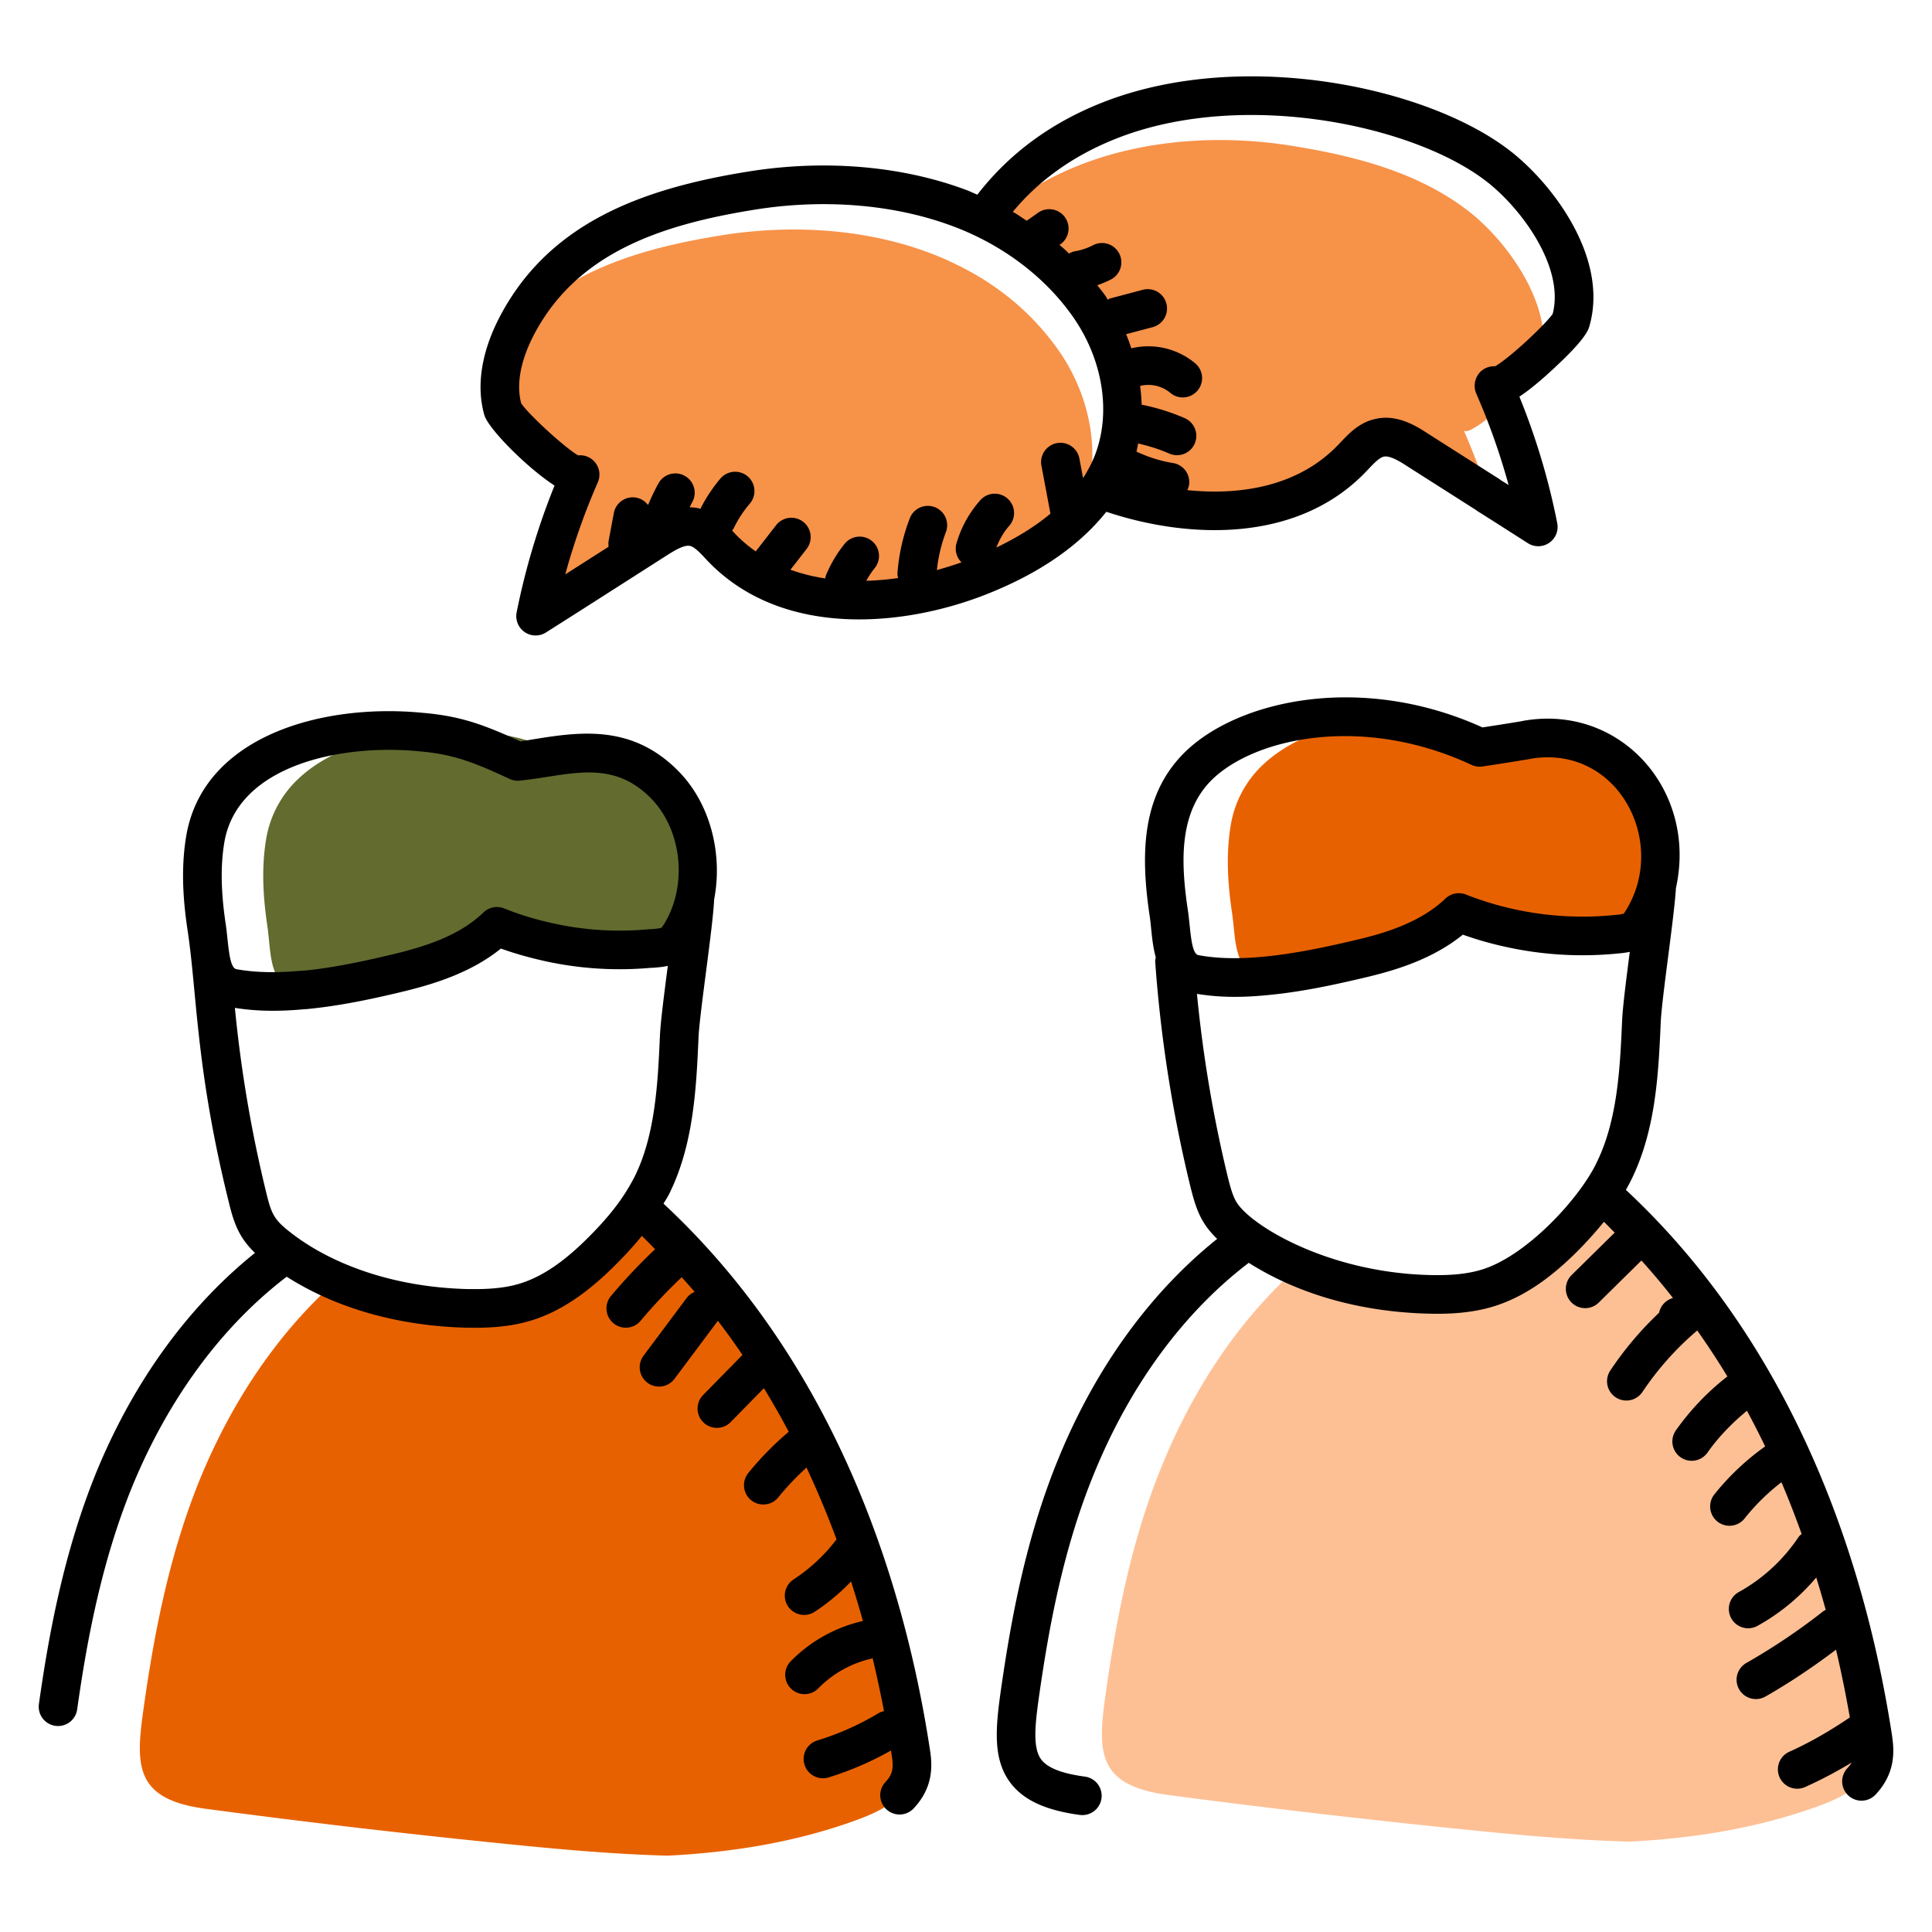 <?xml version="1.0" encoding="UTF-8"?>
<svg xmlns="http://www.w3.org/2000/svg" xmlns:xlink="http://www.w3.org/1999/xlink" xmlns:svgjs="http://svgjs.com/svgjs" id="SvgjsSvg1177" width="288" height="288" version="1.1">
  <defs id="SvgjsDefs1178"></defs>
  <g id="SvgjsG1179">
    <svg xmlns="http://www.w3.org/2000/svg" viewBox="0 0 100 100" width="288" height="288">
      <path fill="#f79249" d="M56.02 26.3a3.83 3.83 0 0 1-.087.196c-1.325 1.404-3.092 2.444-4.887 3.19-4.485 1.884-10.264 2.188-13.65-1.296-.432-.451-.853-.971-1.462-1.109-.687-.147-1.364.246-1.953.619-2.09 1.334-4.17 2.669-6.26 3.993a35.721 35.721 0 0 1 2.306-7.33c-.255.57-3.827-2.737-3.994-3.346-.383-1.334-.049-2.806.618-4.16 0-.01.01-.02.01-.02a11.087 11.087 0 0 1 1.698-1.6c2.56-1.913 5.77-2.737 8.93-3.248 3.542-.579 7.418-.382 10.833.903.422.157.834.334 1.236.53 2.149 1.01 4.043 2.512 5.475 4.573 1.62 2.345 2.238 5.466 1.188 8.105z" class="colorf7ca49 svgShape"></path>
      <path fill="#f79249" d="M79.885 18.205c-.029.235-.068.47-.137.706-.088.304-1.03 1.286-1.982 2.12-.942.824-1.884 1.501-2.012 1.226.481 1.09.903 2.218 1.276 3.356-1.227-.775-2.443-1.56-3.67-2.335-.589-.383-1.266-.775-1.953-.618-.608.127-1.03.657-1.462 1.099-3.238 3.336-8.665 3.199-13.05 1.54.264-.412.5-.853.686-1.315 1.05-2.64.432-5.76-1.187-8.105a12.873 12.873 0 0 0-1.708-1.992 2.962 2.962 0 0 0-.412-.373 11.04 11.04 0 0 0-.991-.814 14.001 14.001 0 0 0-1.364-.874 9.372 9.372 0 0 0-.697-.363c1.413-1.344 3.082-2.325 4.877-3.002 3.415-1.286 7.291-1.482 10.834-.903 3.16.51 6.368 1.334 8.93 3.258 1.991 1.481 4.317 4.621 4.022 7.389z" class="colorf7ca49 svgShape"></path>
      <path fill="#636b2f" d="M35.237 48.33c-.117.196-.255.392-.441.52-.216.147-.49.186-.746.216-.128.01-.255.03-.383.03-.01.009-.02.009-.03 0a17.435 17.435 0 0 1-4.778-1.149c-.275.265-.579.51-.893.716a16.179 16.179 0 0 1-2.247-.716c-1.354 1.305-3.18 1.933-4.965 2.375-1.502.363-3.239.746-4.956.912h-.01a5.865 5.865 0 0 1-.598-.088c-1.266-.235-1.168-1.933-1.344-3.16-.226-1.501-.324-3.042-.069-4.563a5.504 5.504 0 0 1 1.737-3.179c1.56-1.433 3.915-2.149 6.25-2.355 1.963-.186 3.896-.02 5.348.383.54.147 1.364.49 1.983.765h.01c.48.206.834.373.834.373s.961-.147 1.825-.294a5.746 5.746 0 0 1 2.698 1.56c1.865 1.953 2.208 5.309.775 7.654z" class="color7a7979 svgShape"></path>
      <path fill="#e86100" d="M85.027 47.613c-.118.197-.245.383-.431.51-.226.148-.491.187-.756.217l-.314.029a17.593 17.593 0 0 1-4.74-1.138c-.294.275-.598.53-.932.736a16.642 16.642 0 0 1-2.345-.736c-1.354 1.295-3.17 1.933-4.965 2.365-1.492.353-3.2.736-4.897.902-.176-.02-.353-.049-.53-.078-1.266-.236-1.158-1.933-1.344-3.15-.226-1.511-.324-3.052-.069-4.563a5.502 5.502 0 0 1 1.737-3.189c1.55-1.423 3.876-2.14 6.182-2.355.785.078 1.511.216 2.14.383.951.264 2.825 1.138 2.825 1.138s1.502-.226 2.414-.383c.5.206.874.383.874.383s.893-.138 1.727-.275c1 .265 1.923.785 2.65 1.54 1.873 1.953 2.217 5.31.774 7.664z" class="colorfd6229 svgShape"></path>
      <path fill="#e86100" d="M46.561 92.919c-.608.648-1.462 1.01-2.306 1.315-3.12 1.128-6.388 1.648-9.704 1.815-2.826-.078-5.653-.333-8.45-.618a482.635 482.635 0 0 1-15.435-1.806c-3.729-.49-3.66-2.256-3.218-5.308.569-4.033 1.373-8.027 2.934-11.834 1.58-3.827 3.905-7.409 7.016-10.176 2.11.922 4.416 1.354 6.712 1.413.844.02 1.697-.01 2.522-.187.176-.03.353-.078.53-.127 1.6-.481 2.963-1.59 4.16-2.816.638-.648 1.246-1.345 1.757-2.11.843.746 1.648 1.54 2.404 2.355C42.057 71.87 45.708 81.242 47.15 90.75c.137.874.02 1.521-.589 2.169z" class="color7f61f8 svgShape"></path>
      <path fill="#fdc095" d="M96.351 92.203c-.608.637-1.462 1-2.296 1.305-3.13 1.128-6.398 1.648-9.724 1.815-2.817-.078-5.643-.334-8.43-.618a508.831 508.831 0 0 1-15.435-1.796c-3.729-.5-3.66-2.257-3.228-5.308.579-4.043 1.373-8.037 2.944-11.835 1.58-3.837 3.905-7.438 7.025-10.185 2.11.922 4.416 1.354 6.702 1.413.844.02 1.698-.01 2.532-.187.177-.03.344-.078.52-.127 1.6-.481 2.964-1.58 4.16-2.807.629-.657 1.237-1.354 1.748-2.12h.01c.843.756 1.648 1.541 2.403 2.356 6.575 7.035 10.215 16.407 11.668 25.925.127.864.01 1.521-.599 2.169z" class="colorfd95fd svgShape"></path>
      <path d="M34.343 62.3c.09-.156.194-.31.277-.47 1.29-2.569 1.422-5.548 1.537-8.17.032-.629.213-2.023.388-3.372.198-1.533.385-2.981.418-3.72 0-.003-.002-.005-.001-.007.453-2.323-.175-4.898-1.78-6.579-2.617-2.72-5.594-2.028-8.242-1.607-1.887-.853-3.052-1.308-5.079-1.481-5.212-.504-11.336 1.215-12.22 6.364-.24 1.43-.22 2.98.066 4.879.503 3.318.424 7.167 2.126 14.047.268 1.116.529 1.864 1.365 2.666-3.442 2.762-6.267 6.637-8.187 11.292-1.751 4.273-2.522 8.697-2.999 12.074a1 1 0 0 0 1.98.28c.46-3.262 1.202-7.527 2.868-11.593 1.866-4.521 4.621-8.256 7.979-10.82 2.562 1.63 5.748 2.539 9.251 2.637 1.013.02 2.197-.008 3.359-.357 1.533-.46 2.99-1.437 4.586-3.072.447-.454.84-.893 1.187-1.322.238.225.457.46.686.69a29.18 29.18 0 0 0-2.295 2.434 1 1 0 0 0 1.533 1.284 27.218 27.218 0 0 1 2.139-2.268c.225.251.452.502.669.758a.973.973 0 0 0-.4.3l-2.236 2.993a1 1 0 1 0 1.602 1.197l2.237-2.993c.444.581.87 1.17 1.274 1.764l-2.028 2.067a1 1 0 1 0 1.427 1.401l1.71-1.743c.455.746.885 1.498 1.284 2.256a15.84 15.84 0 0 0-2.078 2.117 1 1 0 1 0 1.561 1.249 13.9 13.9 0 0 1 1.438-1.514 47.924 47.924 0 0 1 1.554 3.717 8.917 8.917 0 0 1-2.225 2.074 1 1 0 0 0 1.095 1.674 10.9 10.9 0 0 0 1.881-1.57c.222.69.427 1.373.615 2.049h-.013a7.575 7.575 0 0 0-3.727 2.086 1 1 0 1 0 1.434 1.395 5.555 5.555 0 0 1 2.731-1.53c.028-.006.048-.025.075-.033.226.94.421 1.855.591 2.746-.09.023-.181.044-.266.095a14.268 14.268 0 0 1-3.165 1.416 1 1 0 1 0 .588 1.911 16.258 16.258 0 0 0 3.2-1.384c.016.098.035.201.05.299.1.641.023.952-.33 1.328a.999.999 0 1 0 1.457 1.37c1.003-1.067.98-2.169.849-3.004-1.256-8.283-4.686-19.826-13.796-28.3zm-22.73-18.708c.685-4 6.075-5.097 10.066-4.706 1.778.151 2.837.565 4.697 1.43.18.084.382.114.579.082 2.49-.253 4.718-1.178 6.784.968 1.566 1.64 1.85 4.47.645 6.443l-.004.007c-.094.157-.14.2-.135.2-.056.027-.246.05-.271.053l-.153.014c-.056.006-.112.009-.168.012-.035.003-.072.001-.108.005-1.793.167-3.589.03-5.342-.408a15.188 15.188 0 0 1-2.108-.672 1.003 1.003 0 0 0-1.07.207c-1.24 1.196-2.977 1.745-4.507 2.123-1.439.348-3.136.726-4.72.884-.252 0-1.952.23-3.566-.071-.394-.074-.413-1.44-.548-2.325-.252-1.682-.275-3.032-.071-4.246zm18.993 20.3c-1.351 1.385-2.538 2.197-3.732 2.556-.897.27-1.892.288-2.737.272-3.887-.108-7.021-1.334-9.011-2.86-.94-.709-1.076-1.011-1.35-2.15a67.6 67.6 0 0 1-1.618-9.542c.988.155 2.091.21 3.63.066.032 0 .075-.001.107-.005 1.803-.174 3.587-.57 5.098-.937 1.522-.376 3.411-.961 4.934-2.195.57.205 1.173.385 1.797.537 1.952.487 3.957.64 5.96.461a3.61 3.61 0 0 0 .34-.022l.14-.014c.128-.014.264-.036.402-.065l-.005.037c-.188 1.45-.365 2.821-.401 3.534-.108 2.429-.23 5.18-1.323 7.36-.173.336-.366.664-.59 1l-.001.001c-.416.624-.952 1.266-1.64 1.966zM97.94 89.884c-1.626-10.609-5.869-20.918-13.784-28.296.09-.16.18-.32.256-.476 1.3-2.603 1.431-5.569 1.547-8.186.027-.64.212-2.073.39-3.458.182-1.416.353-2.75.397-3.503 1.12-5.05-2.864-9.53-7.884-8.659-.029.006-.058.012-.087.02-.654.111-1.576.253-2.041.325-6.166-2.793-12.425-1.462-15.247 1.132-2.408 2.22-2.467 5.368-1.979 8.638.095.624.104 1.362.314 2.127-.012.075-.034.147-.029.226a70.204 70.204 0 0 0 1.84 11.718c.146.564.311 1.203.67 1.785.196.32.434.594.698.847-3.443 2.758-6.27 6.637-8.188 11.3-1.726 4.175-2.49 8.446-3.01 12.075-.278 1.97-.419 3.572.499 4.783.677.893 1.817 1.42 3.587 1.658a1 1 0 1 0 .265-1.983c-1.19-.16-1.928-.448-2.258-.883-.452-.597-.325-1.793-.113-3.293.502-3.505 1.237-7.623 2.879-11.595 1.863-4.528 4.616-8.264 7.973-10.823 2.566 1.625 5.753 2.533 9.246 2.63.848.025 2.121.015 3.37-.356 1.542-.464 3-1.438 4.594-3.073.452-.472.837-.907 1.173-1.325.193.183.37.375.558.561l-2.23 2.197a1 1 0 1 0 1.404 1.425l2.21-2.178a37.205 37.205 0 0 1 1.634 1.94 1 1 0 0 0-.72.763 17.436 17.436 0 0 0-2.535 3.005 1 1 0 0 0 1.664 1.109 15.436 15.436 0 0 1 2.846-3.195c.55.783 1.074 1.575 1.559 2.379a13.192 13.192 0 0 0-2.664 2.789 1 1 0 0 0 1.635 1.152c.575-.816 1.273-1.53 2.043-2.165.33.613.645 1.228.942 1.845a12.965 12.965 0 0 0-2.63 2.485 1 1 0 0 0 1.567 1.244 10.993 10.993 0 0 1 1.906-1.875c.383.895.725 1.788 1.046 2.677-.057.052-.12.096-.163.162A8.902 8.902 0 0 1 90 82.404a1 1 0 0 0 .969 1.75 10.915 10.915 0 0 0 3.04-2.503c.175.564.338 1.123.491 1.677-.036.022-.077.03-.11.056a32.648 32.648 0 0 1-3.98 2.68 1 1 0 1 0 .992 1.736c1.26-.72 2.47-1.538 3.63-2.412.285 1.211.52 2.382.715 3.505-.994.675-2.035 1.286-3.132 1.777a1 1 0 0 0 .818 1.826c.827-.371 1.63-.797 2.407-1.265-.057.097-.128.19-.218.287a.999.999 0 1 0 1.457 1.37c.997-1.062.983-2.161.859-3.004zM62.84 40.254c2.289-2.102 7.775-3.25 13.326-.664a.993.993 0 0 0 .57.083s1.516-.228 2.436-.386a.963.963 0 0 0 .09-.02c4.481-.715 7.07 4.301 4.912 7.824l-.002.006c-.087.143-.126.188-.122.188-.052.03-.255.053-.3.059l-.317.03a16.521 16.521 0 0 1-7.555-1.072 1 1 0 0 0-1.06.206c-1.277 1.221-3.08 1.772-4.505 2.114-2.503.593-5.769 1.292-8.29.814-.39-.072-.405-1.44-.538-2.314-.378-2.528-.486-5.17 1.355-6.868zm13.836 25.467c-.748.222-1.591.305-2.739.273-5.262-.147-9.206-2.579-9.931-3.764-.202-.328-.317-.77-.44-1.244a68.131 68.131 0 0 1-1.612-9.543c1.034.166 2.161.22 3.79.05 1.77-.173 3.525-.568 5.033-.925 1.512-.364 3.395-.938 4.94-2.19.623.222 1.262.41 1.906.561 1.973.47 3.99.613 5.993.426.196-.022.39-.024.741-.097-.189 1.472-.367 2.856-.397 3.57-.107 2.418-.228 5.158-1.343 7.388-.89 1.83-3.616 4.796-5.94 5.495zM57.263 26.49c4.302 1.432 9.873 1.6 13.396-2.03l.196-.205c.266-.28.541-.57.775-.62.324-.071.886.288 1.196.489.1.064 3.242 2.065 3.566 2.27.033.028.07.054.108.078.627.392 1.27.804 2.584 1.644a1 1 0 0 0 1.518-1.038 35.493 35.493 0 0 0-1.9-6.4l-.058-.149c.469-.308 1.089-.803 1.924-1.593 1.513-1.412 1.648-1.871 1.703-2.068 1.03-3.617-2.062-7.544-4.248-9.167-4.314-3.24-13.639-5.155-20.717-2.49-2.782 1.05-5.029 2.68-6.72 4.867-.185-.078-.364-.167-.552-.237C46.68 8.578 42.65 8.24 38.69 8.886c-5.544.896-10.398 2.697-12.917 7.693a.59.59 0 0 0-.017.036h-.001c-.86 1.746-1.096 3.433-.686 4.867.188.68 2.177 2.707 3.634 3.651a36.746 36.746 0 0 0-1.962 6.565 1.001 1.001 0 0 0 1.516 1.04c1.695-1.074 3.488-2.221 6.26-3.993.425-.27.9-.554 1.198-.488.236.053.521.358.797.652l.168.178c3.931 4.046 10.405 3.347 14.75 1.522 2.179-.905 3.938-2.057 5.23-3.425.22-.233.419-.463.604-.695zm.75-19.408c6.397-2.41 15.01-.635 18.813 2.222 1.82 1.35 4.18 4.473 3.541 6.942-.355.517-2.132 2.208-2.976 2.712a1.039 1.039 0 0 0-.48.09c-.497.225-.715.825-.499 1.327a34.752 34.752 0 0 1 1.673 4.73l-.42-.263a.98.98 0 0 0-.1-.073c-.314-.198-3.56-2.264-3.66-2.329-.547-.356-1.57-1.02-2.703-.758-.827.173-1.365.74-1.798 1.197l-.177.184c-2.013 2.073-4.931 2.597-7.772 2.306a.975.975 0 0 0 .09-.263 1 1 0 0 0-.836-1.14 6.989 6.989 0 0 1-1.886-.594c.035-.138.058-.279.086-.419.55.13 1.091.293 1.606.522a1 1 0 1 0 .812-1.829 11.05 11.05 0 0 0-2.235-.7 9.684 9.684 0 0 0-.08-.971 1.78 1.78 0 0 1 1.547.346 1 1 0 1 0 1.286-1.531 3.78 3.78 0 0 0-3.288-.761 10.47 10.47 0 0 0-.268-.732l1.372-.363a1 1 0 0 0-.512-1.934l-1.677.445c-.05.013-.088.046-.134.066-.044-.066-.078-.136-.123-.201-.132-.192-.28-.364-.42-.546.233-.08.462-.173.683-.286a1 1 0 1 0-.911-1.78c-.294.15-.61.254-.936.309a.98.98 0 0 0-.304.116 4.018 4.018 0 0 0-.4-.368c-.03-.03-.058-.05-.088-.078l.032-.022a1 1 0 1 0-1.15-1.636l-.578.406c-.24-.154-.469-.32-.72-.462 1.42-1.712 3.295-3.015 5.59-3.881zm-13.174 22.98c.128-.23.269-.453.436-.658a1 1 0 1 0-1.556-1.257 6.583 6.583 0 0 0-.974 1.646c-.02.048-.016.097-.028.146a9.302 9.302 0 0 1-1.804-.45l.837-1.075a1 1 0 0 0-1.58-1.228l-1.052 1.354a7.125 7.125 0 0 1-1-.84l-.147-.157-.076-.078c.026-.039.057-.072.078-.115.223-.462.504-.893.837-1.282a1 1 0 1 0-1.52-1.3 7.953 7.953 0 0 0-1.04 1.575c-.037-.01-.067-.03-.106-.038a2.396 2.396 0 0 0-.447-.047c.046-.089.085-.181.134-.268a1 1 0 0 0-1.748-.972c-.202.362-.378.739-.541 1.122a.99.99 0 0 0-.605-.381.997.997 0 0 0-1.166.8l-.266 1.42c-.022.118-.012.219-.007.322l-2.24 1.43a34.828 34.828 0 0 1 1.685-4.766 1 1 0 0 0-1.023-1.395c-.745-.442-2.595-2.158-2.945-2.698-.31-1.188.134-2.478.568-3.362a.947.947 0 0 0 .012-.023c2.2-4.375 6.62-5.844 11.454-6.626 3.623-.59 7.29-.288 10.324.853 2.318.866 4.646 2.44 6.238 4.734 1.538 2.227 1.952 4.971 1.083 7.163-.153.379-.354.761-.594 1.137l-.19-1.013a1 1 0 0 0-1.966.37l.467 2.482c-.78.653-1.725 1.236-2.803 1.756.16-.402.369-.785.654-1.11a1 1 0 1 0-1.5-1.322 5.796 5.796 0 0 0-1.218 2.223.987.987 0 0 0 .264.972c-.411.146-.837.28-1.275.4a7.937 7.937 0 0 1 .465-1.962 1 1 0 1 0-1.866-.72 9.924 9.924 0 0 0-.64 2.847c-.006.087.017.167.032.248-.545.078-1.095.128-1.645.143z"></path>
    </svg>
  </g>
</svg>
